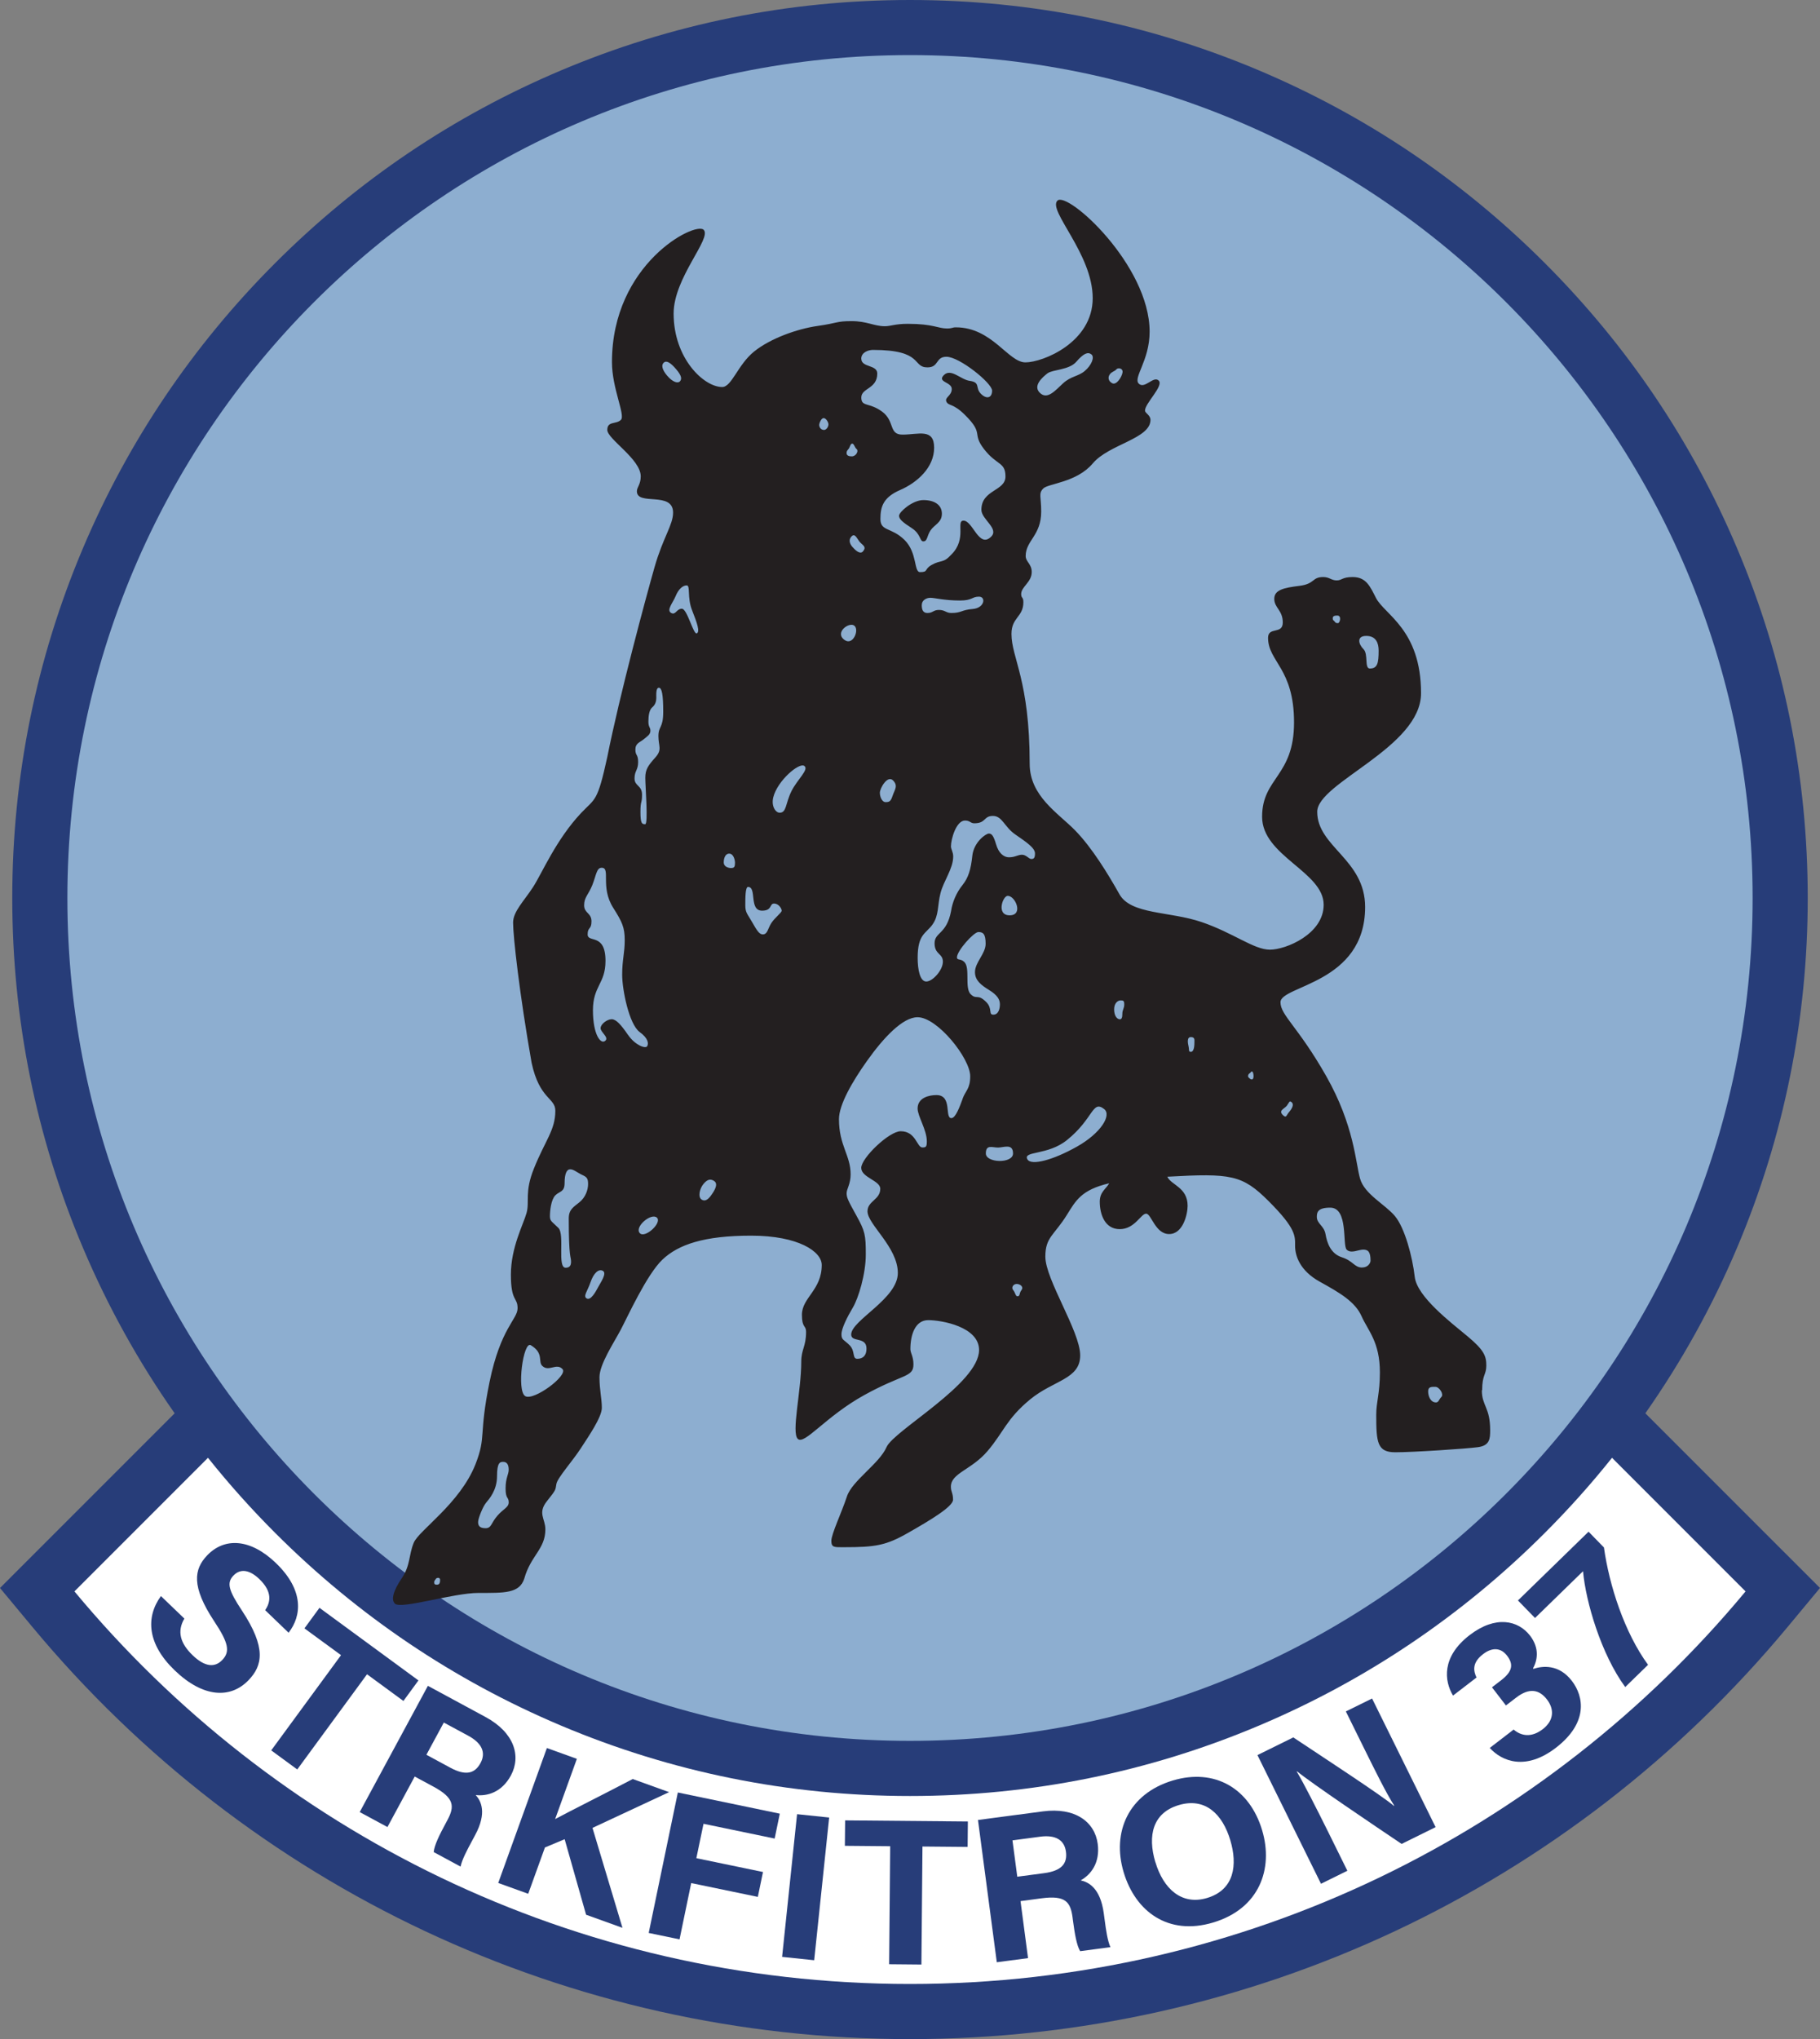 <?xml version="1.0" encoding="UTF-8"?><svg id="Layer_2" xmlns="http://www.w3.org/2000/svg" viewBox="0 0 363.58 407.23"><rect x="0" y="0" width="363.58" height="407.23" fill="#808080" stroke="none"/><defs><style>.cls-1{fill:#fff;}.cls-2{fill:#273d79;}.cls-3{fill:#8daed0;}.cls-4{fill:#231f20;}</style></defs><g id="Layer_1-2"><path class="cls-2" d="m356.49,310.05l-26.68-26.68-1.12-1.12c7.24-10.32,13.38-21.38,18.34-33.1,9.35-22.12,14.1-45.61,14.1-69.81s-4.74-47.69-14.1-69.81c-9.03-21.36-21.96-40.53-38.43-57-16.47-16.47-35.64-29.39-57-38.43C229.48,4.74,206,0,181.79,0s-47.69,4.74-69.81,14.1c-21.36,9.03-40.53,21.96-57,38.43-16.47,16.47-29.4,35.64-38.43,57-9.35,22.12-14.1,45.6-14.1,69.81s4.74,47.7,14.1,69.81c4.96,11.72,11.09,22.78,18.34,33.1l-1.12,1.12-26.68,26.68-7.09,7.09,6.41,7.71c43.48,52.35,107.4,82.38,175.38,82.38s131.91-30.03,175.38-82.38l6.41-7.72-7.09-7.09Z"/><path class="cls-1" d="m41.55,291.14h0c4.17,5.22,8.65,10.23,13.43,15.01,16.47,16.47,35.64,29.4,57,38.43,22.12,9.35,45.6,14.1,69.81,14.1s47.69-4.74,69.81-14.1c21.36-9.03,40.53-21.96,57-38.43,4.78-4.78,9.26-9.78,13.43-15.01l26.68,26.68c-39.78,47.9-99.79,78.4-166.92,78.4s-127.14-30.5-166.92-78.4l26.68-26.68"/><path class="cls-3" d="m181.79,347.67c92.97,0,168.33-75.37,168.33-168.34S274.76,11,181.79,11,13.46,86.37,13.46,179.33s75.37,168.34,168.33,168.34Z"/><path class="cls-2" d="m36.83,323.25c-1.5,2.55-.83,4.94,1.66,7.33,2.48,2.38,4.45,2.46,5.9.95,1.62-1.68,1.28-3.41-1.61-7.76-4.58-6.94-4.06-10.37-1.38-13.16,3.46-3.6,8.61-3.36,13.7,1.53,5.71,5.48,5.15,10.61,2.55,13.93l-4.68-4.5c1-1.49,1.59-3.57-1.18-6.23-1.89-1.81-3.74-2.16-5.15-.69-1.38,1.44-1.03,2.9,1.7,7.01,4.89,7.42,4.11,10.97,1.32,13.88-3.62,3.77-9.08,3.51-14.76-1.95-5.46-5.24-5.85-10.58-2.75-14.84l4.68,4.5Z"/><path class="cls-2" d="m68.12,330.55l-7.3-5.35,3-4.1,19.77,14.5-3,4.1-7.27-5.33-13.94,19.01-5.2-3.81,13.94-19.01Z"/><path class="cls-2" d="m82.85,354.79l-5.45,10.09-5.54-2.99,13.62-25.21,11.52,6.23c5.72,3.09,7.16,7.78,5.06,11.67-1.83,3.38-4.73,4.18-7.03,3.91,1.05,1.16,2.31,3.52-.13,8.03l-.67,1.25c-.92,1.7-1.94,3.63-2.22,5.01l-5.37-2.9c.13-1.35,1.06-3.28,2.51-5.96l.2-.37c1.49-2.76,1.47-4.45-2.76-6.74l-3.73-2.01Zm2.34-4.34l4.75,2.57c3.1,1.68,4.91,1.19,6.05-.92,1.11-2.05.33-3.95-2.44-5.45l-4.89-2.64-3.48,6.44Z"/><path class="cls-2" d="m109.25,349.1l5.99,2.16-4.34,12.03c2.6-1.41,10.56-5.4,15.5-8l7.26,2.62-15.3,7.14,5.99,19.96-7.27-2.62-4.28-15.08-3.94,1.65-3.34,9.25-5.99-2.16,9.72-26.95Z"/><path class="cls-2" d="m135.41,357.98l20.37,4.23-1.03,4.97-14.21-2.95-1.43,6.87,13.31,2.76-1.03,4.97-13.31-2.76-2.33,11.24-6.16-1.28,5.82-28.05Z"/><path class="cls-2" d="m165.64,362.98l-2.99,28.5-6.41-.67,2.99-28.5,6.41.67Z"/><path class="cls-2" d="m177.83,368.71l-9.05-.08.05-5.08,24.52.22-.05,5.08-9.02-.08-.21,23.57-6.45-.06.21-23.57Z"/><path class="cls-2" d="m203.87,379.69l1.5,11.37-6.24.82-3.76-28.41,12.98-1.72c6.44-.85,10.36,2.1,10.94,6.49.5,3.81-1.38,6.16-3.4,7.29,1.53.33,3.93,1.5,4.61,6.58l.19,1.4c.25,1.91.56,4.08,1.14,5.36l-6.05.8c-.68-1.17-1.06-3.28-1.46-6.3l-.05-.42c-.41-3.11-1.42-4.47-6.18-3.84l-4.2.56Zm-.65-4.89l5.36-.71c3.5-.46,4.68-1.92,4.36-4.3-.31-2.31-2.05-3.4-5.17-2.98l-5.51.73.96,7.26Z"/><path class="cls-2" d="m252.14,365.54c2.28,7.64-.52,15.64-9.8,18.41-8.96,2.68-15.52-2.18-17.87-10.05-2.39-7.99.96-15.67,9.83-18.32,8.35-2.49,15.33,1.55,17.84,9.95Zm-21.33,6.34c1.6,5.36,5.26,8.68,10.32,7.17,5.49-1.64,6.11-6.64,4.65-11.53-1.55-5.19-4.98-8.61-10.31-7.02-5.16,1.54-6.26,6.04-4.67,11.39Z"/><path class="cls-2" d="m263.89,376.2l-12.69-25.69,7.16-3.53c6.19,4.12,17.49,11.48,20.1,13.67l.07-.04c-1.63-2.53-3.82-7-5.91-11.21l-3.76-7.61,5.24-2.58,12.69,25.69-6.79,3.35c-5.35-3.6-18.09-12.18-20.88-14.49l-.07.04c1.3,2.15,3.97,7.4,6.25,12l3.86,7.81-5.27,2.6Z"/><path class="cls-2" d="m290.26,338.61c-1.74-2.91-2.32-7.71,3.31-12.05,5.22-4.02,9.72-2.96,12.08.09,2.01,2.61,1.41,5.05.6,6.55l.07.09c1.86-.61,5.1-.96,7.69,2.4,2.41,3.13,3.29,8.36-3.18,13.35-6.04,4.65-10.78,2.73-13.22.04l4.77-3.67c1.45,1.25,3.49,1.71,5.82-.08,2.27-1.75,2.31-4.01.84-5.92-1.55-2.01-3.54-2.4-6.17-.37l-2.03,1.56-2.79-3.63,1.79-1.37c2.25-1.73,2.61-3.15,1.21-4.96-1.15-1.49-2.84-1.78-4.78-.29-2.29,1.76-1.89,3.41-1.31,4.67l-4.67,3.59Z"/><path class="cls-2" d="m317.34,305.89l3.08,3.16c1.05,7.54,4.08,16.97,8.81,23.43l-4.56,4.44c-4.81-6.55-7.88-17.01-8.43-23.13l-9.59,9.34-3.41-3.5,14.11-13.74Z"/><path class="cls-4" d="m179.6,102.97c0,.72.72,1.32,2.55,2.51s1.57,2.64,2.3,2.64c.85,0,.68-1.06,1.45-2.21.77-1.15,2.26-1.53,2.26-3.32s-1.53-2.72-3.7-2.72-4.85,2.38-4.85,3.11Z"/><path class="cls-4" d="m296.09,277.64c0-3.13.83-3.06.83-4.91s-.38-3.06-3.77-5.87c-3.38-2.81-10.08-7.91-10.53-11.87s-1.98-9.77-3.96-12.13-6.06-4.34-6.96-7.47-1.15-10.6-6.77-20.49c-5.62-9.89-9.13-12.13-9.13-14.74,0-3.38,16.91-3.7,16.91-19.02,0-9.53-9.57-12-9.57-19.02,0-5.81,20.74-12.83,20.74-23.68,0-12.7-7.28-15.67-9-19.02-1.18-2.3-1.95-4.18-4.66-4.18-2.11,0-2.11.67-3.19.67s-1.45-.67-2.68-.67c-2.3,0-1.62,1.37-4.77,1.76s-5.02.81-5.02,2.6,1.7,2.26,1.7,4.72-2.94.77-2.94,3.06c0,4.77,5.19,6.08,5.19,16.89s-6.38,11.02-6.38,18.85,12.3,10.98,12.3,17.57c0,5.84-7.52,8.97-10.74,8.97s-7.28-3.35-13.66-5.52c-6.38-2.17-14.11-1.47-16.4-5.55-2.3-4.09-5.49-9.32-8.87-12.77-3.38-3.45-9.06-6.83-9.06-13.28,0-16.74-3.64-21.13-3.64-25.94,0-3.32,2.38-3.36,2.38-6.34,0-1.11-.44-.72-.44-1.62,0-1.47,2.11-2.36,2.11-4.4,0-1.63-1.21-2.04-1.21-3.19,0-3.13,3.1-4.05,3.1-8.9,0-2.97-.59-3.59.42-4.6,1.01-1.01,6.67-1.18,9.89-5.01s11.52-4.91,11.52-8.68c0-.99-1.09-1.31-1.09-1.88,0-1.44,3.78-4.93,2.74-5.97s-2.81,1.78-3.99.6c-1.18-1.18,2.17-4.59,2.17-10.37,0-13.34-16.44-28.15-18.42-26.17-1.98,1.98,7.05,10.6,7.05,19.47s-9.99,12.83-13.44,12.83-6.64-7-13.91-7c-.74,0-.64.23-1.77.23-1.79,0-2.73-.93-7.81-.93-2.59,0-3.41.48-4.6.48-2.13,0-3.57-1.02-6.64-1.02s-2.68.38-6.77.96-9.45,2.49-12.7,5.11c-3.26,2.62-4.47,7.09-6.38,7.09-3.64,0-9.7-5.68-9.7-14.68,0-7.15,7.69-15.03,6-16.72s-18.32,6.77-18.32,26.43c0,5.23,2.72,10.6,1.79,11.53-.94.94-2.72.19-2.72,2.01s6.68,5.82,6.68,9.27c0,1.62-.77,2.17-.77,2.98,0,2.98,7.23-.09,7.23,4.26,0,2.47-2,4.94-3.7,10.89-1.7,5.96-6.98,25.53-9.45,37.96-1.96,8.98-2.38,8.17-5.19,11.11-5.02,5.32-7.83,12.04-9.62,14.81-1.79,2.77-4,4.89-4,7.11,0,2.77,1.28,14.26,3.7,28,1.57,7.32,4.74,6.96,4.74,9.57,0,3.89-2.04,5.94-4.28,11.55-1.91,4.72-.83,6.57-1.47,8.87-.64,2.3-3.13,6.89-3.13,12.32s1.34,4.47,1.34,6.7-3.38,3.91-5.6,14.72c-2.21,10.81-.6,10.81-2.83,16.49-3.13,7.85-11.3,13.15-12.32,15.64-1.02,2.49-.64,4.5-2.39,7.08-1.76,2.59-2.14,4.31-1.37,5.07,1.2,1.2,11.62-2.14,16.72-2.14s8.17.13,9.13-2.87c1.28-4.6,4.21-5.87,4.21-9.83,0-2.13-1.62-3.23.34-5.66,1.96-2.43,1.62-2.21,1.87-3.45.26-1.23,3.23-4.55,4.81-6.98s4.26-6.3,4.26-8.17-.47-3.57-.47-6.13,2.81-6.77,4.21-9.4c1.4-2.64,5.23-11.11,8.38-14.09s8.26-4.77,17.7-4.77,14.11,3.17,14.11,5.85c0,5.04-3.96,6.51-3.96,9.96,0,2.68.83,2.04.83,3.38,0,3-.96,3.51-.96,5.94,0,6-2.01,14.14-.7,15.45s5.55-4.47,13.28-8.74,9.83-3.51,9.83-6.13c0-1.64-.61-2.24-.61-3.06,0-2.81.93-5.78,3.57-5.78s10.15,1.31,10.15,5.97c0,6.71-17.03,16.06-18.48,19.38-1.45,3.32-6.89,6.72-7.92,9.87s-3.11,7.49-3.11,8.85.6,1.28,2.43,1.28c6.43,0,8.47-.34,12.94-2.89,4.47-2.55,8.94-5.23,8.94-6.6s-.43-1.53-.43-2.6c0-2.72,4.09-3.32,7.32-7.11,3.23-3.79,3.77-6.4,8.49-10.3,4.72-3.89,10.02-4.02,10.02-8.81s-6.96-15.13-6.96-19.72c0-3.89,1.72-4.21,4.28-8.3,1.8-2.89,2.89-5.04,8.47-6.35-.55,1.07-1.88,1.69-1.88,3.66,0,2.49.98,5.5,3.99,5.5s4.22-3.09,5.27-3.09,1.81,4.07,4.6,4.07,3.69-3.99,3.69-5.65c0-3.7-3.33-4.14-4.05-5.8,12.71-.72,14.97-.39,20.24,4.88,5.53,5.53,5.28,6.98,5.28,8.94s.94,4.94,4.94,7.15c4,2.21,7.06,4,8.34,6.89,1.28,2.89,3.66,5.11,3.66,11.23,0,4.22-.73,5.85-.73,8.47,0,5.54.22,7.47,3.8,7.47s14.17-.7,16.53-1.02c2.36-.32,2.43-1.72,2.43-3.38,0-4.6-1.66-4.85-1.66-7.98Zm-23.15-150.64c1.96,0,2.47,1.44,2.47,2.94,0,2.55-.26,3.57-1.76,3.57-1.12,0-.26-2.87-1.27-3.87-1.01-1.01-1.41-2.64.55-2.64Zm-5.79-4.07c.92,0,.53,1.52.12,1.52-.51,0-.52-.19-.72-.41-.21-.22-.31-.15-.31-.57s.34-.54.92-.54Zm-45.44-48.18c.43-.56.98-.58,1.3-.98.32-.4,1.4-.26,1.23.66s-1.21,2.53-2.04,2.11c-.84-.43-.91-1.23-.49-1.78Zm-12.45-.19c.98-.77,4.3-.64,5.74-2.3s2.3-2.04,3.02-1.49c.72.55,0,2.21-1.32,3.32-1.32,1.11-2.77,1.02-4.34,2.47s-3.06,3.23-4.51,2c-1.69-1.45.43-3.23,1.4-4Zm-121.98,241.92c-.55,0-.54-.25-.54-.54s.22-.38.32-.61c.1-.23.86-.42.86.19s-.14.96-.64.96Zm14.35-16.49c0,1.09-1.01,1.26-2.29,2.74-1.28,1.49-1.15,2.47-2.34,2.47s-1.49-.51-1.49-1.23.94-3.06,1.57-3.83c.64-.77,2.21-2.51,2.21-5.32s.63-2.87,1.24-2.87c.72,0,1.09.54,1.09,1.55s-.62,1.61-.62,3.77.62,1.64.62,2.73Zm31.66-224.94c-1.05-1.24-1.21-2.14-.7-2.62.51-.48,1.28-.1,2.46,1.28,1.18,1.37,1.18,2.01.77,2.46-.42.45-1.47.13-2.52-1.12Zm-28.37,203.77c-1.75-1.08-.38-11.06,1.11-10.17,2.72,1.62,1.36,3.32,2.34,4.17,1.28,1.19,2.81-.68,4,.6s-5.79,6.43-7.45,5.4Zm10.85-38.73c-1.21.99-2.15,1.44-2.15,3.26,0,8.23.46,7.44.46,8.65,0,.86-.41,1.18-1.09,1.18-1.72,0-.13-6.64-1.44-7.95-1.31-1.31-1.69-1.31-1.69-2.36s.22-3.29,1.08-4.15c.86-.86,1.85-.61,1.85-2.46s.42-2.74,1.12-2.74,1.37.64,2.33,1.09c.96.45,1.24.67,1.24,1.85s-.51,2.65-1.72,3.64Zm3.7,17.01c-.54,1.02-1.47,2.62-2.23,2.23-.85-.42.13-1.47.73-3.26.61-1.79,1.6-2.74,2.46-2.27.86.48-.41,2.27-.96,3.29Zm6-50.4c-1.4-2.04-2.38-3.15-3.28-3.15s-2.21.98-2.21,1.79,1.66,1.79.98,2.47c-.92.92-2.51-1.15-2.51-6.04s2.51-5.28,2.51-9.87c0-5.66-3.57-3.51-3.57-5.29,0-1.52.77-.9.77-2.61s-1.47-1.6-1.47-3.21.85-2.06,1.64-4.04c.79-1.98.83-3.45,1.87-3.45,1.86,0-.34,3.83,2.3,8,1.79,2.82,2.3,3.91,2.3,6.47s-.51,3.92-.51,6.89,1.36,9.87,3.49,11.45c1.73,1.23,1.83,2.34,1.49,2.85-.34.51-2.38-.21-3.79-2.26Zm2.36,39.59c-1.18-1.22,2.23-4.12,3.38-3.13,1.15.99-2.33,4.21-3.38,3.13Zm3.7-99.29c0,2.06.81,2.68-.62,4.28-1.43,1.6-2,2.38-2,4.06s.61,9.26-.02,9.26-.95-.09-.95-2.45.32-1.57.32-3.45-1.5-1.68-1.5-3.23.72-1.66.72-3.28-.55-1.21-.55-2.49.89-1.43,1.64-2.04c.74-.62,1.36-.96,1.36-1.72s-.4-.64-.4-1.83.17-2.36.79-2.87c.62-.51.79-1.26.79-1.85s-.11-2.04.51-2.04.87,1.47.87,4.81-.96,2.79-.96,4.85Zm7.66-20.52c-.67.32-1.91-4.91-2.97-4.91s-1.24,1.31-2.11.86c-1.07-.55.32-2.04.86-3.38.54-1.34,1.4-2.14,2.2-2.14s.06,2.39,1.09,4.98c1.02,2.58,1.6,4.28.93,4.6Zm3.22,111.73c-.67,1.05-1.37,1.88-2.23,1.37-.79-.47-.45-2.17.35-3.13.8-.96,1.4-1.05,2.11-.61.7.45.45,1.31-.22,2.36Zm3.69-64.85c-.77,0-1.52-.37-1.52-1.12s.26-1.76,1.1-1.76,1.15,1.23,1.15,1.83c0,.78-.15,1.04-.73,1.04Zm7.99,10.98c-.73,1.12-.73,2.27-1.72,2.27-.7,0-1.21-.86-2.14-2.49-.93-1.63-1.34-1.85-1.34-3.32s0-3.67.54-3.67c1.82,0,.13,4.74,2.81,4.74,2.07,0,1.44-1.42,2.39-1.42s1.53,1.02,1.53,1.42-1.34,1.36-2.07,2.47Zm3.99-26.27c-1.18,2.39-.93,4.24-2.33,4.24-.8,0-1.72-1.3-1.27-3.1.83-3.29,5.13-6.96,6.18-6.26s-1.4,2.71-2.58,5.11Zm44.74,8.58c2.21,1.53,3.94,2.68,3.94,3.79,0,.94-.26,1.11-.74,1.11s-1.02-.85-1.85-.85-1.4.51-2.57.51-2.11-.91-2.6-2.55c-.49-1.64-.83-2.19-1.45-2.19s-3.02,1.72-3.31,4.44c-.29,2.71-.77,4.37-1.98,5.87-1.21,1.5-2.01,3.41-2.27,5.2-.89,4.66-3.29,4.15-3.29,6.41s1.66,1.98,1.66,3.67-2.04,3.96-3.32,3.96-1.72-2.46-1.72-4.72c0-4.79,1.66-4.82,2.97-6.67s.96-3.82,1.6-6.29c.64-2.47,2.53-4.85,2.53-7.3,0-.89-.45-1.43-.45-2.02,0-1.4,1.04-5.15,2.81-5.15,1.02,0,1.08.55,1.85.55,2.4,0,1.83-1.47,3.72-1.47s2.26,2.17,4.47,3.7Zm-1.13,16.15c-2.72,0-1.38-3.89-.38-3.89,1.55,0,3.19,3.89.38,3.89Zm-17.54-62.01c0-.86.83-1.4,1.72-1.4s2.74.54,5.9.54c2.52,0,2.36-.77,3.8-.77s1.12,2.27-1.24,2.46c-2.36.19-2.2.8-4.28.8-1.09,0-1.24-.61-2.49-.61-1.11,0-1.21.61-2.27.61s-1.15-.89-1.15-1.63Zm-12.1-49.15c0-1.28,1.44-1.76,2.33-1.76,10.18,0,7.76,3.49,10.9,3.49,2.34,0,1.57-2.12,3.79-2.12,2.6,0,9.12,5.27,9.12,6.76s-1.12,1.79-2.27.6c-1.15-1.19,0-2.24-2.21-2.55-1.81-.25-3.72-2.57-5.15-1.15-1.43,1.43,1.57,1.36,1.57,2.77s-1.49,1.66-1.06,2.55c.43.89,1.32.26,3.7,2.64,3.91,3.87,1.28,3.57,3.83,6.85s4.26,2.51,4.26,5.45-4.81,2.6-4.81,6.64c0,1.91,3.57,3.74,1.96,5.36-2.45,2.45-3.66-3.19-5.53-3.19-1.57,0,.72,3.62-2.38,6.72-1.74,1.91-2.04,1.02-4,2.13-1.53.87-.6,1.43-2.3,1.43-1.28,0-.51-3.89-3.13-6.45-2.62-2.55-4.79-1.66-4.79-4.15s.57-4.34,3.96-5.81c3.38-1.47,6.77-4.47,6.77-8.43s-3.13-2.62-6.32-2.62c-2.81,0-1.47-2.68-4.08-4.6-2.62-1.91-4.15-.89-4.15-2.81s3.19-1.69,3.19-4.79c0-1.82-3.19-1.15-3.19-2.97Zm6.26,87.29c-.38,1.17-.68,1.26-1.43,1.26-.62,0-1.11-.96-1.11-1.87s1.52-3.56,2.62-2.47.3,1.91-.08,3.09Zm-5.98-48.74c-.62.53-1.49-.34-2.04-.96-.55-.62-.83-1.45-.17-2.11.66-.66,1.02.32,1.55,1.02s1.62,1.02.66,2.04Zm-2.69-20.73c.22-.38.26-.86.62-.86s.46.77.88,1.1-.1,1.44-.97,1.44c-.51,0-1.05-.11-1.05-.65s.3-.64.53-1.02Zm1.02,35.49c1.05.81-.24,4.02-1.9,2.89-2.16-1.47.85-3.7,1.9-2.89Zm-6.07-39.09c-.64,0-.94-.61-.94-.98s.41-1.38.88-1.38.97.79.97,1.26-.4,1.11-.91,1.11Zm27.72,133.57c-.6,1.62-1.41,3.87-2.26,3.87-1.4,0,.26-4.6-2.98-4.6-1.53,0-3.76.55-3.76,2.68,0,1.53,1.84,4.26,1.84,6.55,0,1.1-.17,1.23-.89,1.23-1.11,0-1.27-3.24-4.33-3.24-2.33,0-7.88,5.36-7.88,7.31s3.8,2.52,3.8,4.18c0,2.2-2.55,2.43-2.55,4.5,0,2.62,6.06,7.15,6.06,12.32s-9.32,9.45-9.32,12.29c0,1.63,3.06.35,3.06,2.81,0,1.34-.67,2.04-1.84,2.04-1.05,0-.38-1.56-1.53-2.71s-1.63-1.01-1.63-2.19,1.17-3.49,2.28-5.35,2.58-6.7,2.58-10.6-.16-4.66-1.88-7.76-1.95-3.61-1.95-4.47.8-1.82.8-3.77c0-3.8-2.33-5.74-2.33-11.01,0-2.91,2.69-7.54,5.59-11.62,3.36-4.73,7.17-8.74,10.11-8.74,3.97,0,10.52,8.21,10.52,11.79,0,2.51-.93,2.86-1.52,4.47Zm1.61-20.86c-1.28-1.28-.05-5.22-1.28-6.45-.73-.73-1.47-.28-1.47-.92,0-1.32,3.36-5.06,4.28-5.06s1.45.34,1.45,2.34-2.13,3.7-2.13,5.66c0,1.62,1.15,2.55,2.81,3.57,1.66,1.02,2.17,1.92,2.17,2.85s-.3,2.08-1.32,2.08-.11-1.21-1.4-2.51c-1.77-1.77-1.91-.38-3.11-1.57Zm3.02,31.79c0-1.85,1.28-1.18,2.43-1.18s3-.89,3,1.18-5.43,1.92-5.43,0Zm7.12,27.29c-.52.65-.22,1.23-.81,1.23-.4,0-.42-.75-.85-1.24-.42-.49,0-1.22.7-1.22s1.47.58.95,1.23Zm11.09-28.66c-4.77,2.69-9.19,3.88-9.92,2.52-.9-1.7,4.08-.72,7.92-3.83,5.36-4.3,5.02-8.09,7.45-6.17,1.49,1.23-.68,4.79-5.45,7.48Zm9.06-26.54c0,.74-.13,1.11-.49,1.11-.6,0-1.15-.72-1.15-1.98s.74-1.79,1.3-1.79.72.08.72.83-.38,1.09-.38,1.83Zm14.4,5.64c0,.43,0,1.98-.72,1.98-.51,0-.3-.45-.45-1.08-.15-.64-.38-1.87.45-1.87s.72.55.72.98Zm11.48,7.49c-.28,0-.42-.18-.64-.38-.22-.2-.13-.66.18-.84.31-.18.22-.37.46-.37s.33.55.33.93-.11.65-.33.65Zm7.4,6.54c-.51.61-.51,1.18-1.1.67-1.16-1.01.19-1.32.69-1.98s.49-1.13.99-.64c.49.49-.06,1.34-.57,1.95Zm14.63,31.02c-1.57,0-1.79-1.32-4.04-2.04-2.26-.72-2.98-2.89-3.28-4.62s-1.74-2.06-1.74-3.47c0-.94.23-1.83,2.68-1.83,3.66,0,2.4,7.51,3.28,8.38.87.87,2.34,0,3.32,0s1.45.47,1.45,2.21c0,.47-.51,1.36-1.66,1.36Zm15.83,25.84c-.53.53-.53,1.1-1.09,1.1-1.07,0-1.56-1.23-1.56-2.2s.67-.91,1.45-.91,1.73,1.48,1.2,2.01Z"/></g></svg>